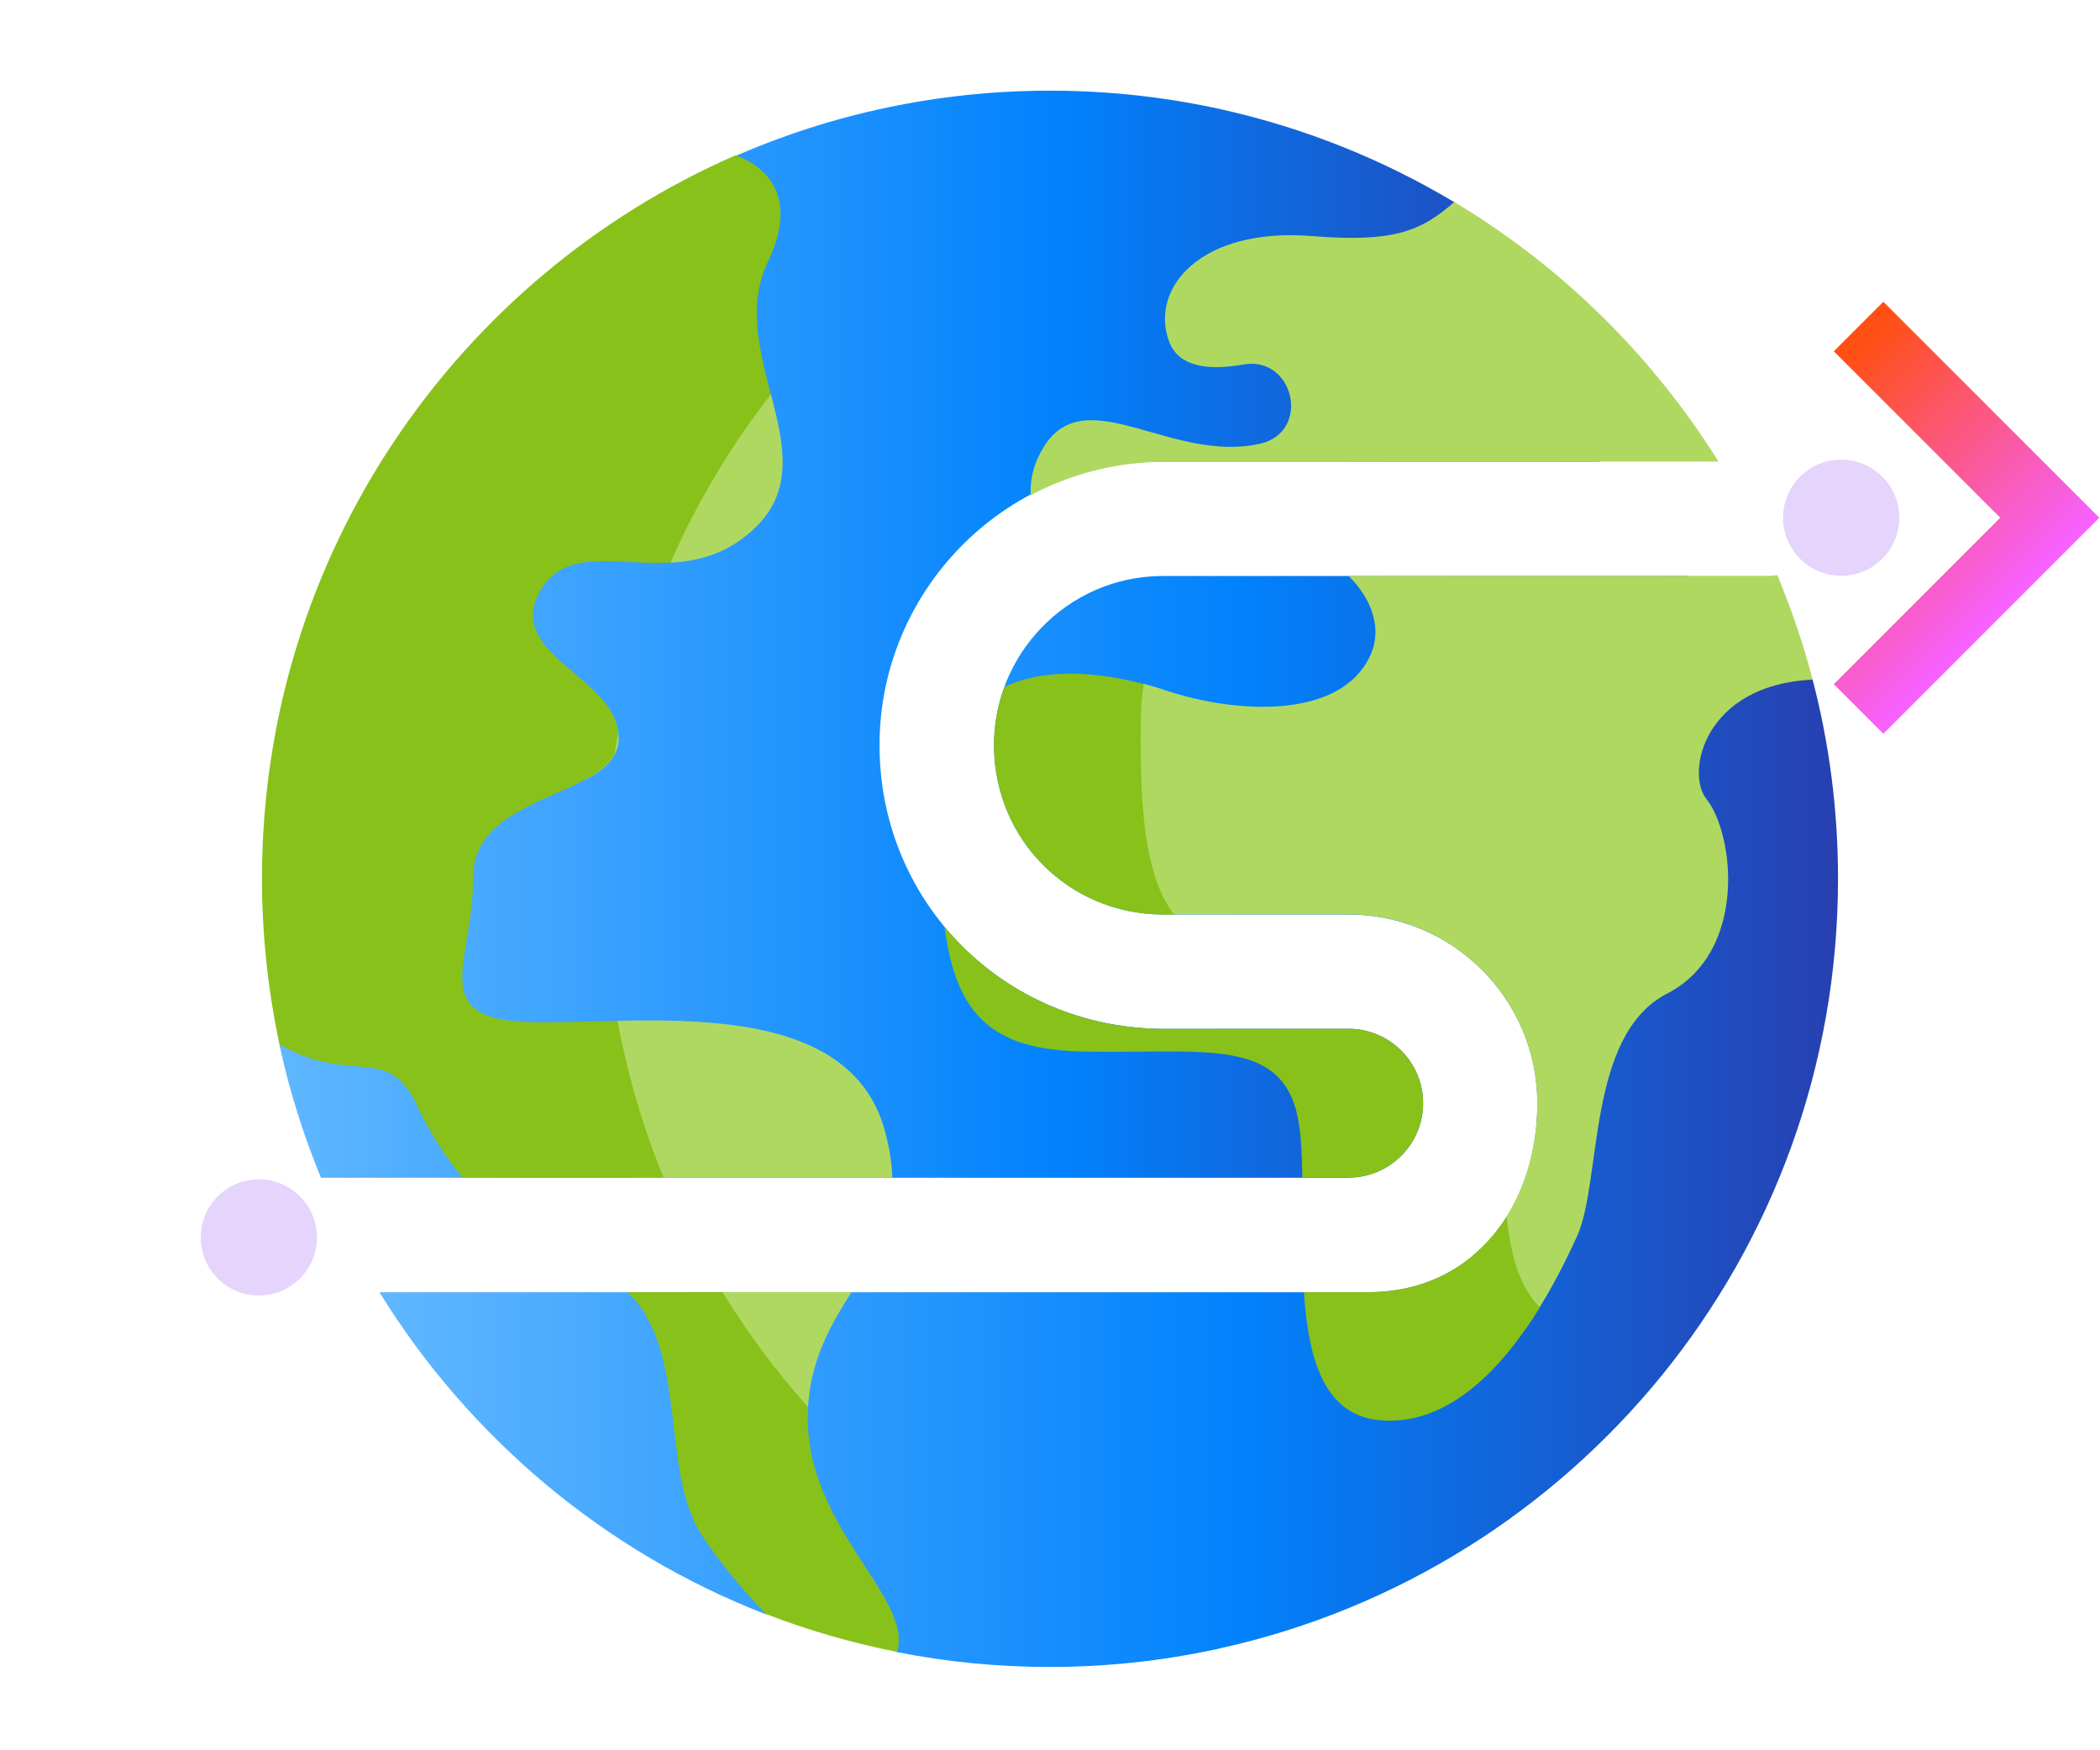 <?xml version="1.0" encoding="UTF-8"?>
<svg id="Layer_1" xmlns="http://www.w3.org/2000/svg" width="120" height="100" xmlns:xlink="http://www.w3.org/1999/xlink" version="1.1" viewBox="0 0 120 100">
  <!-- Generator: Adobe Illustrator 30.0.0, SVG Export Plug-In . SVG Version: 2.1.1 Build 123)  -->
  <defs>
    <style>
      .st0 {
        fill: #afd860;
      }

      .st1 {
        fill: url(#linear-gradient2);
      }

      .st2 {
        fill: url(#linear-gradient1);
      }

      .st3 {
        fill: #e5d4fc;
      }

      .st4 {
        fill: url(#linear-gradient);
      }

      .st5 {
        fill: #88c11a;
      }
    </style>
    <linearGradient id="linear-gradient" x1="15.97" y1="63.77" x2="91.4" y2="63.77" gradientTransform="translate(0 100) scale(1 -1)" gradientUnits="userSpaceOnUse">
      <stop offset="0" stop-color="#60b7ff"/>
      <stop offset=".59" stop-color="#0182fc"/>
      <stop offset="1" stop-color="#2740b0"/>
    </linearGradient>
    <linearGradient id="linear-gradient1" x1="21.68" y1="35.92" x2="105.03" y2="35.92" gradientTransform="translate(0 100) scale(1 -1)" gradientUnits="userSpaceOnUse">
      <stop offset="0" stop-color="#60b7ff"/>
      <stop offset=".59" stop-color="#0182fc"/>
      <stop offset="1" stop-color="#2740b0"/>
    </linearGradient>
    <linearGradient id="linear-gradient2" x1="134.41" y1="44.05" x2="151.86" y2="44.05" gradientTransform="translate(37.56 -102.78) rotate(45)" gradientUnits="userSpaceOnUse">
      <stop offset=".04" stop-color="#ff4f12"/>
      <stop offset=".99" stop-color="#f661ff"/>
    </linearGradient>
  </defs>
  <g>
    <path class="st4" d="M77.07,67.28c2.34,0,4.25-1.91,4.25-4.25s-1.91-4.25-4.25-4.25h-10.76c-8.91-.11-15.94-7.14-16.05-16-.11-8.94,7.08-16.3,16-16.41h25.14l-8.39-10.78.09-4.04c-4.06-2.43-8.54-4.24-13.3-5.3-3.15-.7-6.43-1.07-9.8-1.07-6.38,0-12.45,1.33-17.95,3.72l-2.23,5.79-21.74,39.87-2.11,5.13c.56,2.63,1.37,5.16,2.37,7.6h58.73Z"/>
    <path class="st2" d="M103.58,38.83l-4.35-2.4-2.74-3.52h-30.18c-5.3.07-9.58,4.46-9.51,9.79.07,5.3,4.27,9.48,9.55,9.55h10.71c5.95,0,10.79,4.84,10.79,10.79s-3.69,10.79-9.64,10.79H21.68c5.13,8.3,12.86,14.83,22.08,18.4l3.91-1.06,3.58,3.22c2.83.56,5.75.85,8.74.85,3.26,0,6.43-.35,9.49-1.01h.03s.1-.03.14-.04c.05,0,.09-.02.13-.03h0c20.17-4.47,35.25-22.44,35.25-43.96h0c0-3.92-.5-7.73-1.45-11.36h0Z"/>
  </g>
  <path class="st0" d="M37.53,29.18l.8,2.97c1.59-.09,3.22-.51,4.72-1.9,2.37-2.18,1.74-4.87,1.01-7.71l-2.99.66-3.53,5.98h0Z"/>
  <path class="st0" d="M35.35,42.17c0-.77-.32-1.44-.81-2.04l-1.13,4.44c1.13-.6,1.95-1.31,1.95-2.4h0Z"/>
  <g>
    <path class="st0" d="M66.26,26.37h31.94c-3.79-6.06-8.97-11.16-15.1-14.83-1.93,1.71-3.55,2.31-8.09,1.95-6.48-.53-9.33,3.04-8.2,6.03.59,1.57,2.51,1.61,4.2,1.31,2.95-.55,3.93,3.85,1,4.52-5.06,1.14-9.94-3.64-12.34.14-.57.9-.83,1.88-.77,2.8,2.21-1.17,4.71-1.86,7.37-1.9v-.02Z"/>
    <path class="st0" d="M103.58,38.83c-.53-2.05-1.22-4.04-2.02-5.97-.14.02-.28.04-.43.04h-24.07c1.36,1.35,1.93,3.04,1.25,4.53-1.68,3.7-7.67,3.35-11.65,2.03-.4-.14-.85-.27-1.32-.4l-1.18,1.04-.18,8.81,1.44,3.27c.3.03.61.05.92.06h10.71c5.95,0,10.79,4.84,10.79,10.79,0,3.61-1.36,6.8-3.76,8.76l1.11,2.6,2.79.3c.95-1.53,1.66-3.02,2.12-4.02,1.46-3.18.53-11.52,5.16-13.9,4.63-2.39,3.84-9.13,2.25-11.12-1.2-1.5-.14-6.53,6.07-6.82Z"/>
  </g>
  <g>
    <path class="st5" d="M65.35,39.08c-2.34-.62-5.51-1.01-7.95.17-.4,1.08-.62,2.24-.6,3.45.07,5.3,4.27,9.48,9.55,9.55h.74c-1.56-2.04-1.98-5.53-1.9-11.11,0-.75.07-1.43.17-2.05h0Z"/>
    <path class="st5" d="M81.32,63.03c0-2.34-1.91-4.25-4.25-4.25h-10.76c-5.01-.06-9.42-2.31-12.34-5.84.68,5.15,2.79,7.04,7.94,7.14,6.88.14,11.52-.93,12.31,4.11.14.87.18,1.94.2,3.09h2.65c2.34,0,4.25-1.91,4.25-4.25Z"/>
    <path class="st5" d="M78.2,73.82h-3.69c.24,3.73,1.11,6.96,4.22,7.31,4.07.45,7.21-3.12,9.27-6.44-1.16-1.11-1.68-3.01-1.91-5.18-1.64,2.61-4.36,4.31-7.88,4.31h-.01Z"/>
  </g>
  <g>
    <path class="st0" d="M50.99,67.28c-.03-.86-.17-1.79-.48-2.86-1.77-5.94-9.12-6.22-15.21-6.1l-.35,1.89,1.44,7.07h14.61-.01Z"/>
    <path class="st0" d="M39.24,73.82l3.23,5.92,3.69.8h0c.15-2.92,1.34-4.88,2.5-6.72h-9.43.01Z"/>
  </g>
  <g>
    <path class="st5" d="M23.79,63.1c.81,1.68,1.66,3.02,2.65,4.18h11.48c-1.17-2.85-2.06-5.85-2.63-8.96-1.79.04-3.49.11-4.88.08-6.13-.12-3.37-3.37-3.37-8.3,0-4.45,6.75-4.49,8.08-7.03.06-.41.14-.8.21-1.2-.34-3.28-6.54-4.51-4.44-8.14,1.43-2.47,4.34-1.41,7.43-1.59,1.51-3.45,3.44-6.67,5.73-9.61-.64-2.49-1.35-5.1-.17-7.57,1.98-4.14-.61-5.64-1.84-6.09-15.92,6.94-27.07,22.83-27.07,41.32,0,3.25.35,6.42,1,9.48,4.12,2.37,6.14-.07,7.83,3.41v.02Z"/>
    <path class="st5" d="M46.18,80.39c-1.83-2.03-3.46-4.23-4.9-6.57h-5.42c3.54,3.39,1.8,10.27,4.3,13.98.94,1.39,2.22,3,3.6,4.41,2.4.93,4.92,1.66,7.5,2.17.97-3.13-5.43-7.26-5.09-13.84v-.15h.01Z"/>
  </g>
  <circle class="st3" cx="14.79" cy="70.7" r="3.32"/>
  <circle class="st3" cx="105.21" cy="29.58" r="3.32"/>
  <polygon class="st1" points="107.62 41.92 104.79 39.09 114.3 29.58 104.79 20.07 107.62 17.24 119.96 29.58 107.62 41.92"/>
</svg>